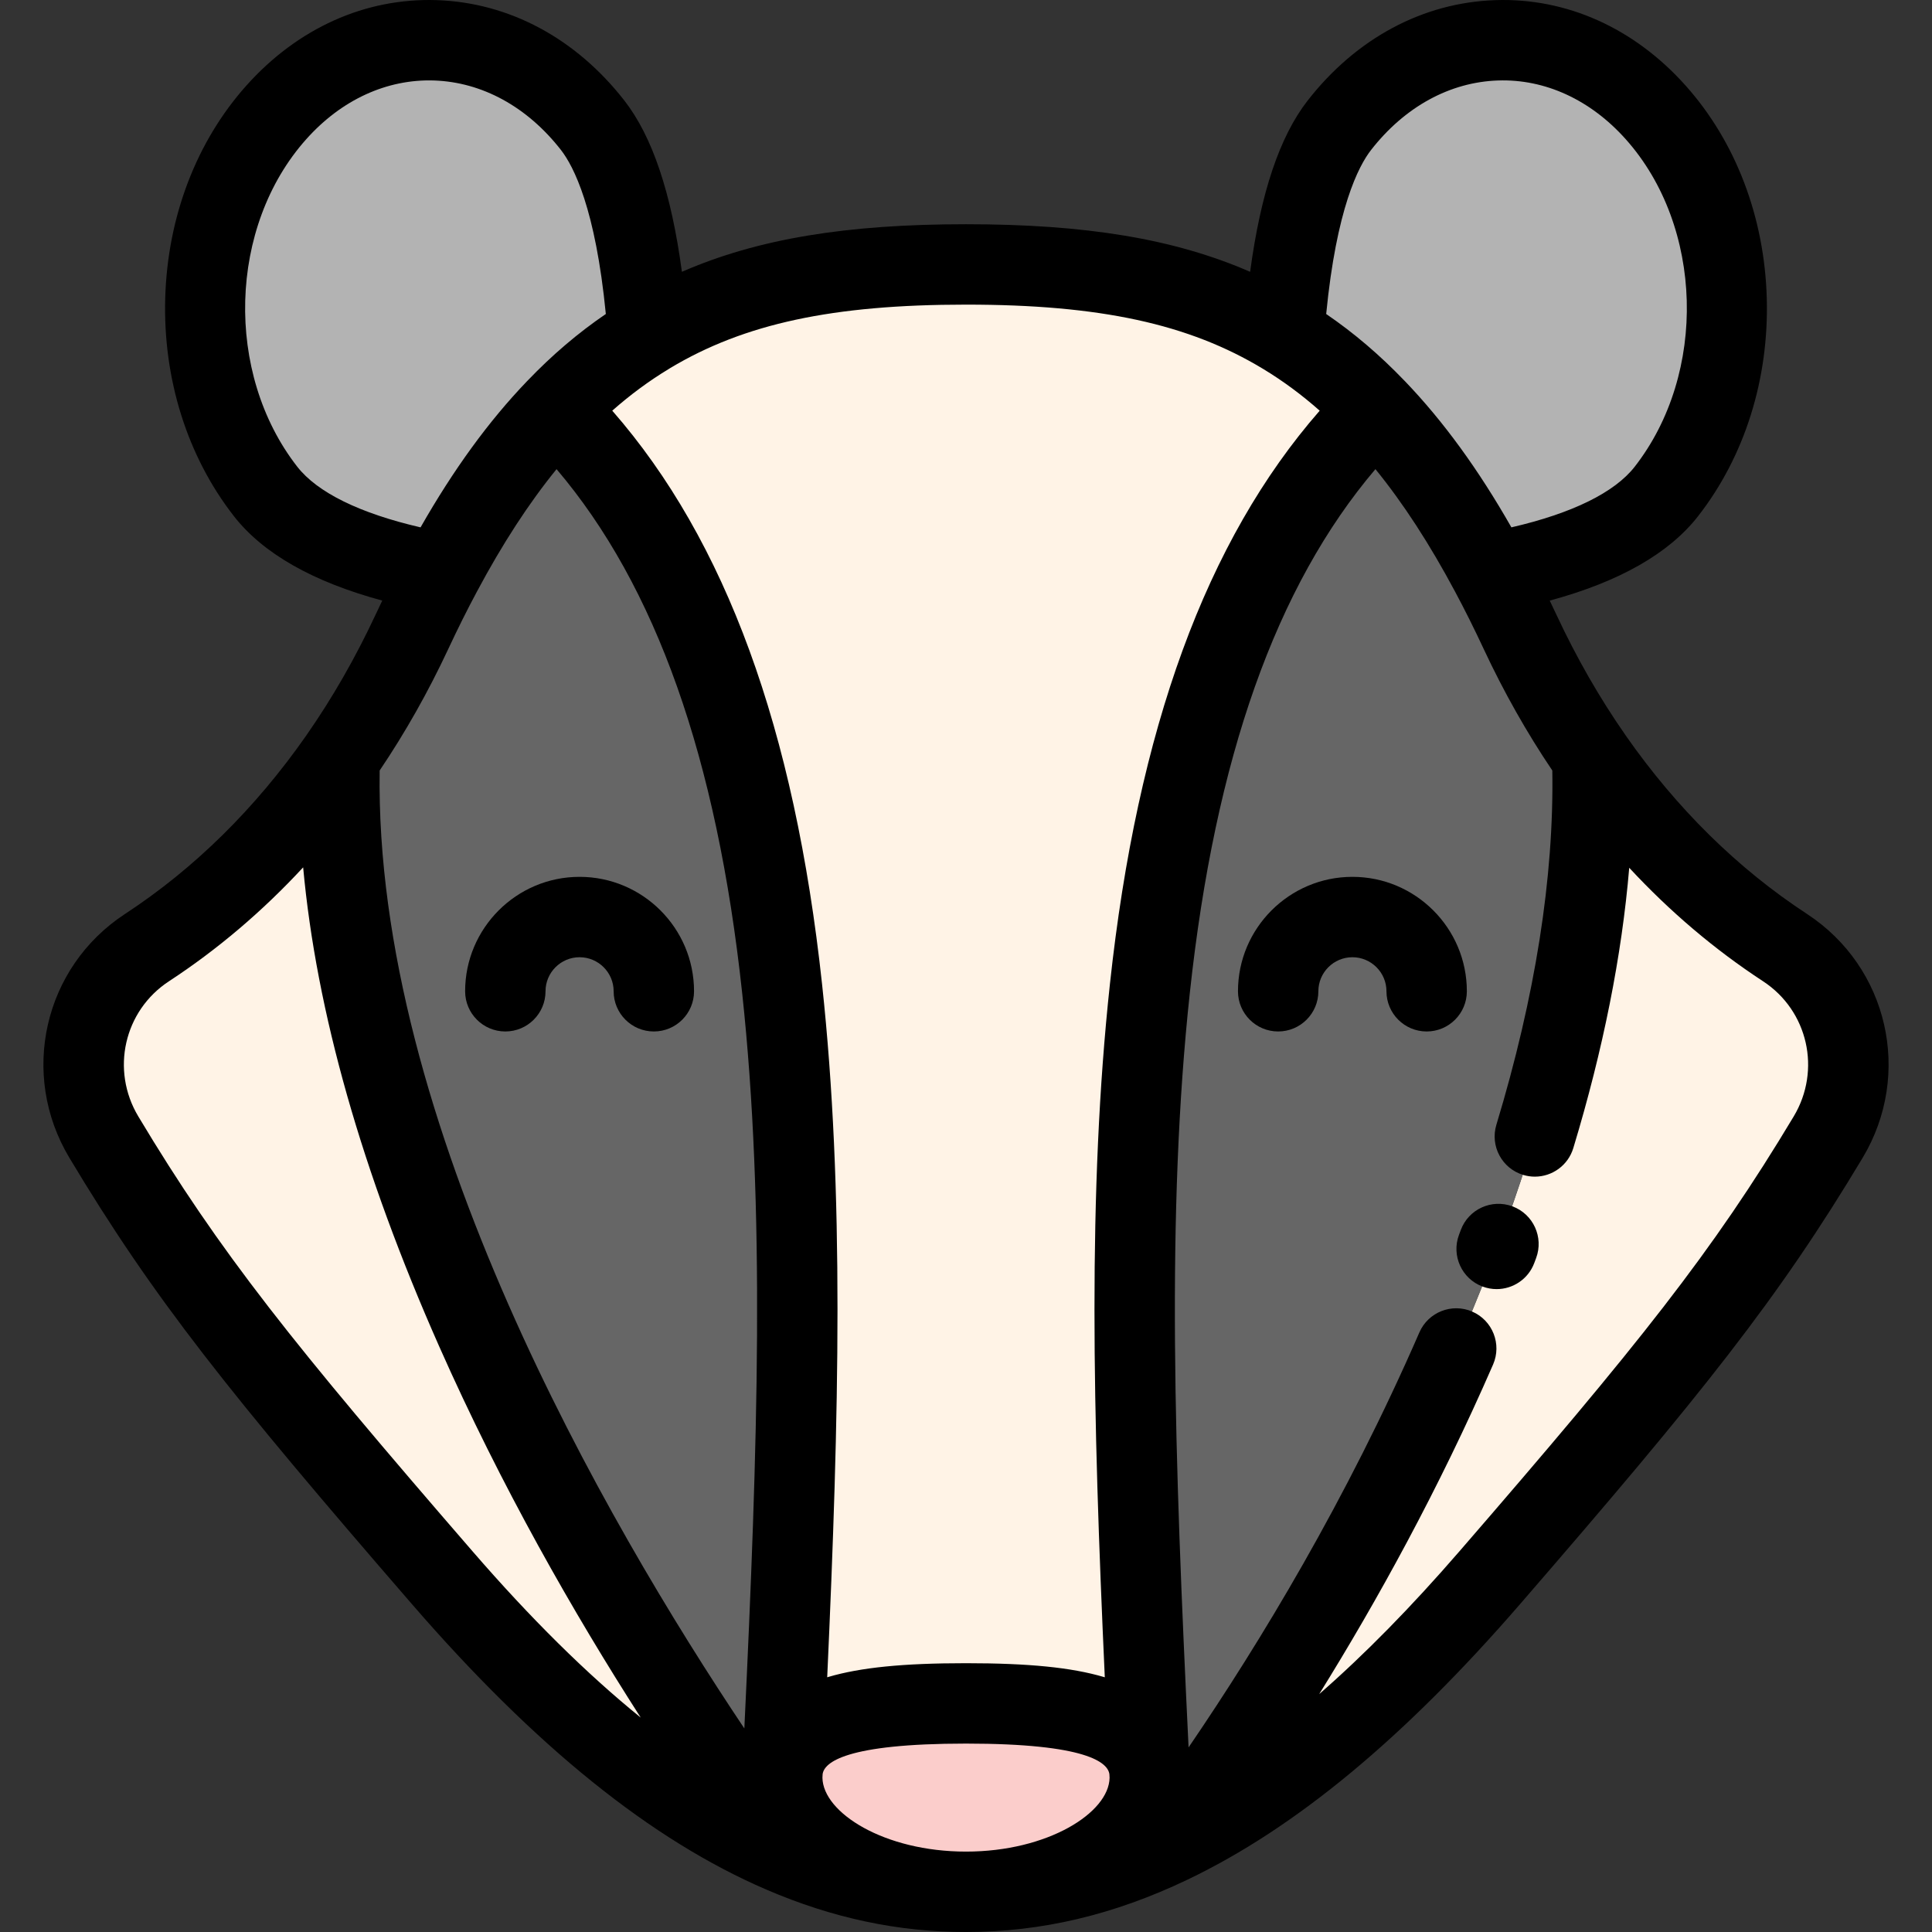 <?xml version="1.0" encoding="iso-8859-1"?>
<!-- Generator: Adobe Illustrator 19.0.0, SVG Export Plug-In . SVG Version: 6.00 Build 0)  -->
<svg version="1.1" id="Layer_1" xmlns="http://www.w3.org/2000/svg" xmlns:xlink="http://www.w3.org/1999/xlink" x="0px" y="0px"
	 viewBox="0 0 512.001 512.001" style="enable-background:new 0 0 512.001 512.001;" xml:space="preserve">
<rect x="0" y="0" width="512.001" height="512.001" fill="#333333" stroke="none"/>
<path style="fill:#FFF3E6;" d="M473.069,251.139c16.672,10.919,21.654,33.117,11.42,50.203
	c-22.001,36.717-42.188,61.906-89.639,116.708c-30.942,35.749-58.784,58.088-84.853,70.519
	c57.272-78.023,114.86-192.307,111.978-287.732C438.984,225.243,457.756,241.122,473.069,251.139z"/>
<path style="fill:#B3B3B3;" d="M438.777,29.792c23.938,26.787,25.21,71.748,2.849,100.428
	c-9.179,11.779-27.831,18.131-46.624,21.546c-9.614-18.01-19.653-32.204-30.332-43.34c-7.755-8.103-15.857-14.595-24.373-19.751
	c1.642-22.11,5.699-43.993,14.65-55.478C377.307,4.528,414.84,2.994,438.777,29.792z"/>
<path style="fill:#666666;" d="M421.975,200.837c2.882,95.425-54.706,209.708-111.978,287.732
	c-18.749,8.951-36.586,12.779-53.999,12.779c26.907,0,48.713-13.595,48.713-30.355c0-0.587-0.021-1.142-0.087-1.697
	c-7.058-144.333-12.692-288.135,60.046-360.872c10.68,11.137,20.719,25.33,30.332,43.34c2.653,4.949,5.264,10.18,7.853,15.726
	c5.873,12.572,12.355,23.633,19.12,33.334L421.975,200.837L421.975,200.837z"/>
<path style="fill:#FFF3E6;" d="M340.297,88.675c8.516,5.156,16.618,11.648,24.373,19.751
	c-72.737,72.737-67.104,216.538-60.046,360.872c-1.436-15.248-22.644-17.88-48.615-17.88h-0.011
	c-25.95,0-47.169,2.621-48.615,17.869c7.047-144.322,12.681-288.123-60.056-360.861c7.755-8.114,15.857-14.595,24.383-19.751v-0.011
	c24.068-14.574,51.508-18.586,84.288-18.586h0.011C288.789,70.077,316.228,74.09,340.297,88.675z"/>
<path style="fill:#FBCDCB;" d="M304.624,469.297c0.033,0.566,0.054,1.131,0.087,1.697c0,16.76-21.807,30.355-48.713,30.355
	c-26.896,0-48.703-13.595-48.703-30.355c0.033-0.566,0.054-1.142,0.087-1.707c1.447-15.248,22.665-17.869,48.615-17.869h0.011
	C281.98,451.417,303.188,454.05,304.624,469.297z"/>
<path style="fill:#666666;" d="M207.296,470.994c0,16.76,21.807,30.355,48.703,30.355c-15.759,0-31.877-3.133-48.703-10.376
	c-57.272-78.023-120.156-194.71-117.274-290.135v-0.011c6.765-9.702,13.247-20.762,19.12-33.334
	c2.588-5.546,5.199-10.778,7.853-15.726c9.614-18.01,19.653-32.204,30.332-43.34c72.737,72.737,67.104,216.538,60.056,360.861
	C207.318,469.841,207.296,470.407,207.296,470.994z"/>
<path style="fill:#FFF3E6;" d="M207.296,490.973c-27.581-11.854-57.098-34.749-90.15-72.923
	c-47.451-54.804-67.637-79.991-89.628-116.708c-10.245-17.086-5.254-39.283,11.42-50.203c15.303-10.017,34.074-25.896,51.084-50.3
	C87.139,296.262,150.024,412.949,207.296,490.973z"/>
<path style="fill:#B3B3B3;" d="M171.71,88.664v0.011c-8.527,5.156-16.629,11.637-24.383,19.751
	c-10.68,11.137-20.719,25.33-30.332,43.34c-18.793-3.415-37.435-9.767-46.624-21.546C48.008,101.541,49.28,56.58,73.218,29.792
	c23.938-26.798,61.47-25.264,83.842,3.404C166.011,44.682,170.067,66.553,171.71,88.664z"/>
<path d="M81.284,194.734c-0.02,0.03-0.036,0.062-0.058,0.092c-13.548,19.417-29.738,35.366-48.125,47.402
	c-21.52,14.095-27.986,42.467-14.722,64.588c22.339,37.298,42.243,62.228,90.714,118.208c32.789,37.871,63.535,62.645,93.991,75.735
	c17.575,7.566,34.883,11.243,52.914,11.243c19.947,0,39.111-4.52,58.583-13.817c0.034-0.016,0.069-0.034,0.103-0.05
	c0.028-0.014,0.056-0.027,0.084-0.04c28.582-13.673,57.415-37.576,88.135-73.07c48.465-55.975,68.37-80.903,90.725-118.208
	c13.254-22.128,6.787-50.498-14.728-64.592c-18.377-12.02-34.564-27.96-48.116-47.376c-0.021-0.031-0.039-0.064-0.061-0.095
	c-0.004-0.006-0.007-0.013-0.012-0.019c-6.783-9.728-12.909-20.41-18.204-31.745c-0.602-1.289-1.208-2.562-1.815-3.825
	c18.41-4.979,31.612-12.485,39.334-22.395c12.335-15.819,18.793-36.337,18.185-57.774c-0.608-21.478-8.241-41.473-21.49-56.299
	C433.105,7.453,415.199-0.603,396.281,0.035c-19.186,0.64-36.848,10.091-49.736,26.614c-7.414,9.513-12.439,24.445-15.247,45.389
	c-20.065-8.758-43.585-12.614-75.288-12.614c-0.002,0-0.003,0-0.005,0s-0.003,0-0.005,0c-31.701,0-55.221,3.854-75.288,12.608
	c-2.808-20.941-7.834-35.87-15.252-45.39C152.567,10.12,134.9,0.671,115.712,0.034c-18.907-0.62-36.82,7.419-50.435,22.66
	c-13.25,14.827-20.882,34.821-21.491,56.299c-0.608,21.437,5.85,41.956,18.187,57.777c7.732,9.909,20.933,17.415,39.332,22.391
	c-0.607,1.261-1.212,2.533-1.813,3.821C94.194,174.322,88.069,185.004,81.284,194.734z M118.795,171.996
	c2.499-5.357,5.051-10.47,7.596-15.214c6.765-12.674,13.723-23.381,21.102-32.453c26.346,30.999,42.477,76.568,49.19,138.825
	c6.153,57.05,4.167,119.768,0.577,194.903c-36.685-54.801-98.074-160.738-96.645-253.867
	C107.355,194.205,113.467,183.4,118.795,171.996z M177.221,97.79c0.12-0.072,0.24-0.148,0.356-0.226
	c19.661-11.797,43.15-16.836,78.42-16.836c0.002,0,0.003,0,0.005,0s0.003,0,0.005,0c35.481,0,59.038,5.101,78.772,17.059
	c5.242,3.173,10.184,6.831,14.955,11.048c-30.071,34.415-48.3,84.294-55.603,152.037c-5.902,54.746-4.532,113.883-1.349,183.631
	c-0.089-0.027-0.174-0.055-0.264-0.082c-8.601-2.528-19.862-3.655-36.512-3.655h-0.011c-16.643,0-27.897,1.125-36.495,3.647
	c-0.096,0.028-0.186,0.059-0.282,0.087c3.179-69.721,4.547-128.879-1.356-183.631c-7.305-67.744-25.535-117.623-55.606-152.037
	C167.02,104.625,171.966,100.968,177.221,97.79z M217.955,471.125l0.048-0.944c0.409-3.083,5.984-8.111,37.995-8.111
	c0.002,0,0.003,0,0.005,0s0.003,0,0.005,0c32.06,0,37.603,5.046,37.996,8.128l0.047,0.921c-0.145,9.268-16.369,19.576-38.054,19.576
	C234.322,490.696,218.106,480.392,217.955,471.125z M125.198,411.078c-47.557-54.925-67.021-79.276-88.545-115.214
	c-7.363-12.278-3.795-28.01,8.118-35.813c12.879-8.43,24.774-18.535,35.569-30.193c3.482,38.105,15.541,80.639,36.021,126.887
	c16.475,37.204,35.69,70.79,53.437,98.434C155.404,443.515,140.605,428.873,125.198,411.078z M467.232,260.049
	c11.911,7.801,15.477,23.535,8.12,35.817c-21.538,35.942-41.001,60.291-88.557,115.214c-12.787,14.774-25.14,27.358-37.192,37.874
	c15.346-24.695,31.674-54.255,46.08-87.342c2.348-5.394-0.12-11.67-5.514-14.019c-5.391-2.344-11.67,0.12-14.019,5.514
	c-19.292,44.31-42.163,82.128-61.163,109.969c-3.747-77.405-5.96-141.61,0.327-199.921c6.712-62.258,22.843-107.827,49.19-138.827
	c7.376,9.068,14.336,19.782,21.111,32.471c2.537,4.732,5.089,9.844,7.588,15.201c5.326,11.401,11.439,22.208,18.176,32.191
	c0.458,28.284-4.514,59.847-14.824,93.892c-1.706,5.631,1.476,11.576,7.107,13.282c1.029,0.312,2.069,0.461,3.091,0.461
	c4.571,0,8.797-2.967,10.19-7.567c7.911-26.123,12.861-50.992,14.819-74.287C442.534,241.585,454.396,251.652,467.232,260.049z
	 M363.345,39.748c8.934-11.453,20.882-17.995,33.645-18.42c12.474-0.423,24.508,5.11,33.845,15.562
	c20.628,23.085,21.701,62.014,2.389,86.783c-5.342,6.854-16.57,12.359-32.685,16.081c-8.803-15.438-18.065-28.151-28.175-38.694
	c-0.048-0.05-0.096-0.096-0.144-0.146c-0.007-0.007-0.013-0.015-0.02-0.022c-0.005-0.005-0.011-0.01-0.016-0.015
	c-6.584-6.857-13.417-12.671-20.729-17.664C354.179,55.339,359.983,44.063,363.345,39.748z M78.769,123.671
	c-19.31-24.767-18.237-63.696,2.393-86.781c9.334-10.452,21.354-15.962,33.84-15.562c12.766,0.424,24.721,6.967,33.656,18.418
	c3.365,4.317,9.171,15.595,11.893,43.465c-7.339,5.005-14.179,10.824-20.747,17.675c-0.003,0.003-0.007,0.006-0.011,0.01
	c-0.004,0.004-0.009,0.01-0.013,0.015c-0.047,0.049-0.095,0.095-0.143,0.145c-10.121,10.554-19.385,23.271-28.183,38.702
	C95.349,136.032,84.118,130.526,78.769,123.671z"/>
<path d="M133.916,273.351c5.883,0,10.652-4.77,10.652-10.652c0-4.974,4.048-9.022,9.022-9.022c4.981,0,9.034,4.048,9.034,9.022
	c0,5.882,4.769,10.652,10.652,10.652c5.883,0,10.652-4.77,10.652-10.652c0-16.721-13.609-30.326-30.338-30.326
	c-16.722,0-30.326,13.604-30.326,30.326C123.264,268.581,128.034,273.351,133.916,273.351z"/>
<path d="M358.404,232.373c-16.722,0-30.327,13.604-30.327,30.326c0,5.882,4.77,10.652,10.652,10.652
	c5.882,0,10.652-4.77,10.652-10.652c0-4.974,4.048-9.022,9.023-9.022s9.023,4.048,9.023,9.022c0,5.882,4.77,10.652,10.652,10.652
	c5.882,0,10.652-4.77,10.652-10.652C388.731,245.978,375.128,232.373,358.404,232.373z"/>
<path d="M400.82,319.698c-5.514-2.053-11.647,0.754-13.697,6.27l-0.474,1.271c-2.063,5.509,0.732,11.648,6.241,13.71
	c1.23,0.461,2.491,0.68,3.732,0.68c4.315,0,8.376-2.641,9.978-6.921l0.491-1.312C409.14,327.881,406.335,321.748,400.82,319.698z"/>
<g>
</g>
<g>
</g>
<g>
</g>
<g>
</g>
<g>
</g>
<g>
</g>
<g>
</g>
<g>
</g>
<g>
</g>
<g>
</g>
<g>
</g>
<g>
</g>
<g>
</g>
<g>
</g>
<g>
</g>
</svg>
